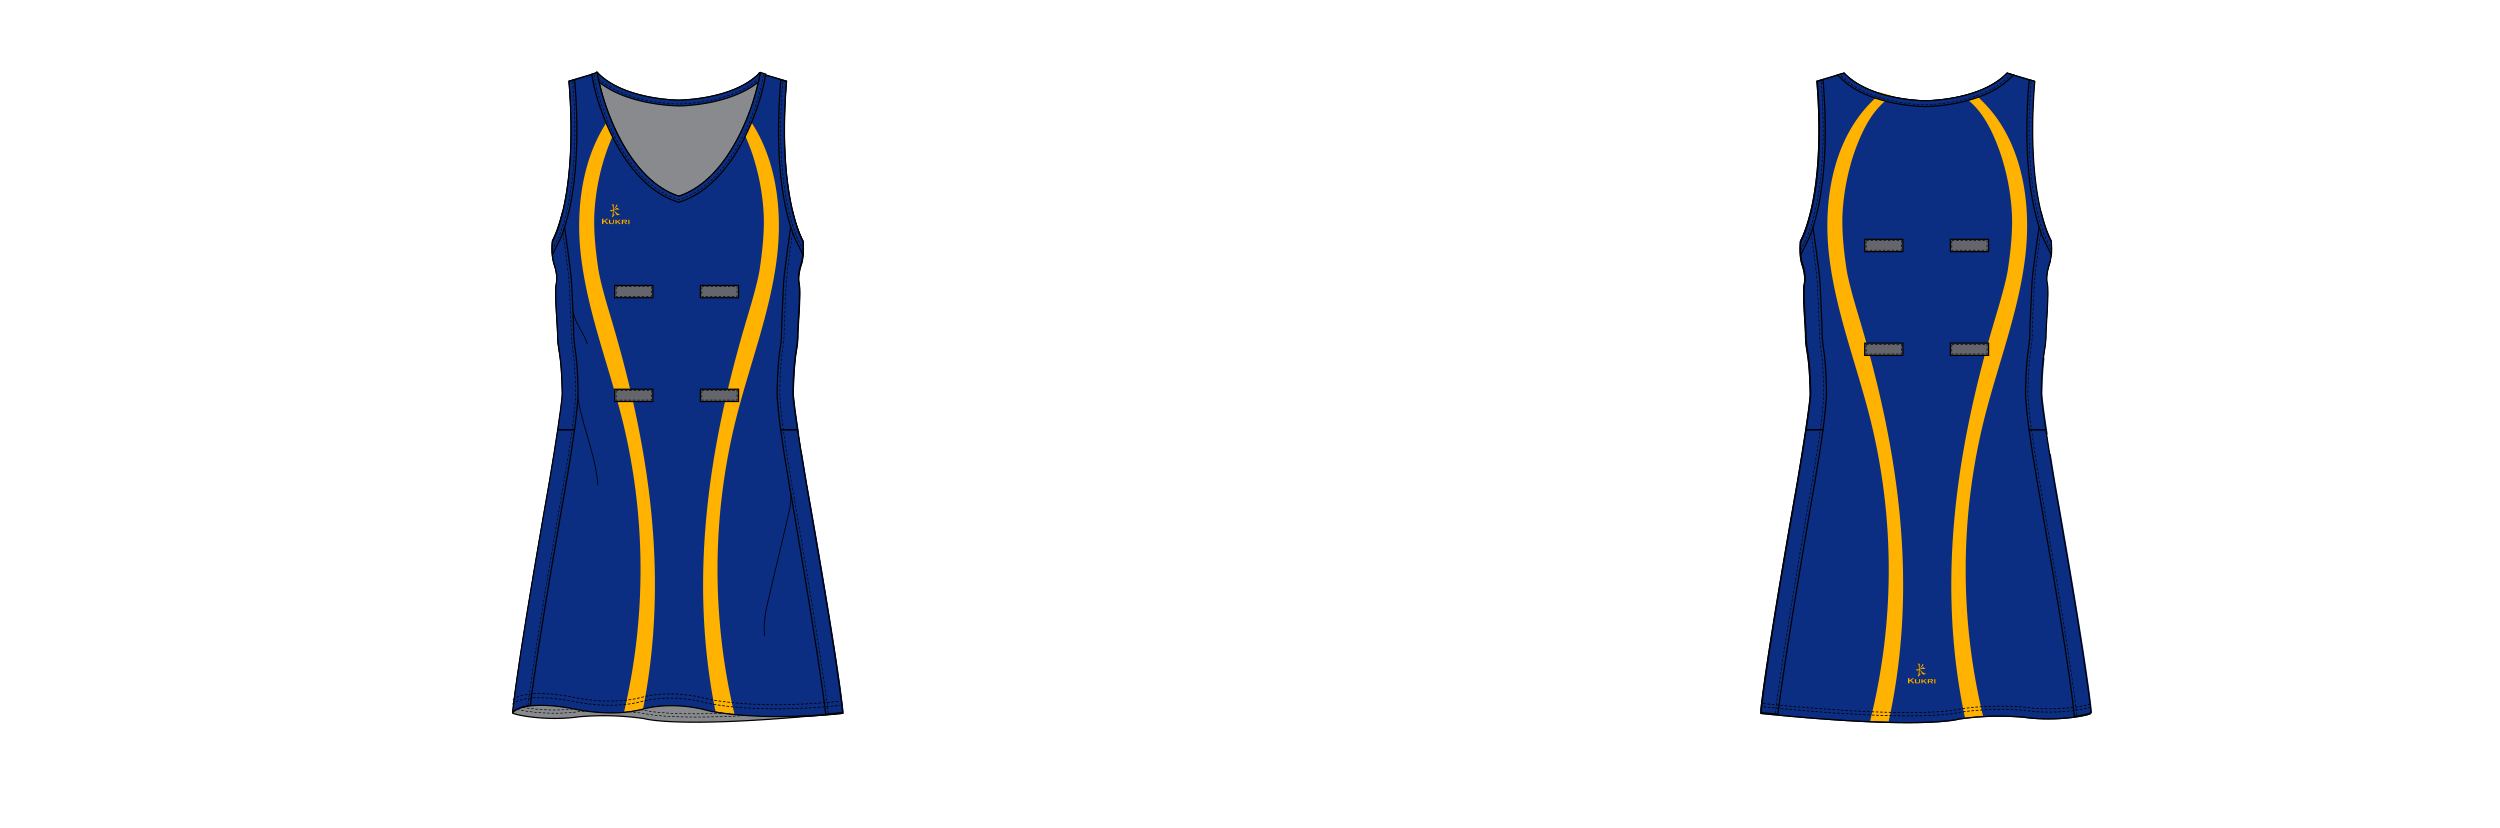 <?xml version="1.0" encoding="UTF-8"?><svg xmlns="http://www.w3.org/2000/svg" xmlns:xlink="http://www.w3.org/1999/xlink" contentScriptType="text/ecmascript" zoomAndPan="magnify" contentStyleType="text/css" style="position: relative; overflow: visible;" version="1.1" width="1600" preserveAspectRatio="xMinYMin meet" viewBox="0 0 1600 530" height="530" x="0" y="0"><svg contentScriptType="text/ecmascript" zoomAndPan="magnify" xmlns:xlink="http://www.w3.org/1999/xlink" contentStyleType="text/css" id="641587_FRONT" style="overflow: visible;" contentstyletype="text/css" version="1.1" width="880" preserveAspectRatio="xMinYMin meet" viewBox="-160 0 660 503" height="530" class="" xmlns="http://www.w3.org/2000/svg" x="0" y="0" contentscripttype="text/ecmascript">
    <svg contentScriptType="text/ecmascript" zoomAndPan="magnify" xmlns:xlink="http://www.w3.org/1999/xlink" contentStyleType="text/css" id="54363_2_BODY_FRONT" contentstyletype="text/css" version="1.1" width="201.37" preserveAspectRatio="xMidYMid meet" viewBox="0 0 201.37 391.86" height="391.86" xmlns="http://www.w3.org/2000/svg" x="151.00" y="44.00" contentscripttype="text/ecmascript">
        <defs/>
        <g id="Layer_1" data-name="Layer 1">
            <path transform="translate(-668.24 -22.89)" fill="#0C2E82" data-p="1" id="54363_2_BODY_FRONT_L0_S1" d="M818.38,23.39l.09-.1h0L835,28.18c-5.75,70.75,10,97.17,10,97.17s1,8.62-1.13,14.73c0,0-2.32,6.41-1.12,11.68,1.06,4.71-.84,26.37-.83,30,0,10.86-2.33,9.9-2.85,35.81,0,0-1,1.83,8.07,55.81,0,0,18.79,105.45,22.12,138.78-52.84,5.57-81.28-1.3-81.28-1.3-23.2-6.33-40-1.06-40-1.06-20.16,5.39-43.57-.47-43.57-.47-30.94-5.38-35.58,2.81-35.58,2.82,3.33-33.33,22.09-138.77,22.09-138.77,9.06-53.92,8.08-55.81,8.08-55.81-.52-25.91-2.9-25-2.86-35.81,0-3.67-1.89-25.33-.82-30,1.19-5.27-1.13-11.68-1.13-11.68C692,134,693,125.35,693,125.35h0s15.72-26.42,10-97.17l16.41-4.87a.6.6,0,0,1,.08.08h.1l.1.09a36.57,36.57,0,0,0,4,3.57c16.05,12.4,42.29,13.12,45.45,13.16h0c3.17,0,29.58-.76,45.61-13.29a34.8,34.8,0,0,0,3.83-3.44Z" stroke="#05173c" stroke-width="0.75" stroke-miterlimit="10"/>
        </g>
    </svg>
    <svg contentScriptType="text/ecmascript" zoomAndPan="magnify" xmlns:xlink="http://www.w3.org/1999/xlink" contentStyleType="text/css" id="55321_1_PANEL_FRONT" contentstyletype="text/css" version="1.1" width="200.41" preserveAspectRatio="xMidYMid meet" viewBox="0 0 200.41 378.88" height="378.88" xmlns="http://www.w3.org/2000/svg" x="152.00" y="56.00" contentscripttype="text/ecmascript">
        <defs/>
        <g id="Layer_1" data-name="Layer 1">
            <path data-p="2" fill="#0C2E82" id="55321_1_PANEL_FRONT_L0_S2" d="M69,244.33l-.2-.17a191.76,191.76,0,0,1,1.34,21.45s.56,1.08-3.08,24.91l.23.15c40.24,35.52,35.38,110.94,35.38,110.94-2.92-61.5-27.33-90.11-37.21-99.25l-.22-.2c-.89,5.54-1.94,11.91-3.17,19.26,0,0-18.77,105.44-22.1,138.77,0,0,4.64-8.2,35.58-2.82,0,0,2.43.61,6.39,1.25,24-73.14-3.89-113.5-3.89-113.5,29.7,39.71,18.46,92.3,11.67,114.5,2.83.27,6,.46,9.24.49C124.53,340.82,91.43,273.93,69,244.33Z" transform="translate(-39.94 -83.49)"/>
            <path data-p="3" fill="#FFB300" id="55321_1_PANEL_FRONT_L1_S3" d="M98.82,219.88c-2.22-7.41-6.29-21.21-7.45-28.87-1.61-10.59-3-23.8-2.38-34.49a138.65,138.65,0,0,1,7.3-36.9c4.49-12.44,10.39-24.94,20.95-32.63l1.66-1.46c-2.36-.55-4.79-1.2-7.22-2l-.2.24-3.38,4.13C83.36,111.11,76.82,149,80.83,183.05S97.68,249.4,106,282.68A378.89,378.89,0,0,1,107,459.84,68.09,68.09,0,0,0,118.54,458C134.33,377.77,122.52,298.9,98.82,219.88Z" transform="translate(-39.94 -83.49)"/>
            <path data-p="2" fill="#0C2E82" id="55321_1_PANEL_FRONT_L2_S2" d="M240.36,460.2c-3.34-33.33-22.13-138.78-22.13-138.78-1.17-7-2.17-13.05-3-18.39-10.28,9.81-33.65,38.5-36.5,98.58,0,0-4.8-74.51,34.66-110.29-3.78-24.64-3.2-25.71-3.2-25.71a197.93,197.93,0,0,1,1.26-20.8c-22.55,30-55.36,97.28-29.23,217,3,.2,6.2.35,9.72.46l-.09-.24c-6.63-20.6-19.9-75.69,10.92-116.89,0,0-28.86,41.73-2.63,117.25A378.17,378.17,0,0,0,240.36,460.2Z" transform="translate(-39.94 -83.49)"/>
            <path data-p="3" fill="#FFB300" id="55321_1_PANEL_FRONT_L3_S3" d="M174.81,282.68c8.27-33.28,21.12-65.54,25.13-99.63s-2.54-71.94-27.28-95.14l-3.4-4.16-.26-.26c-2.35.77-4.69,1.41-7,2l1.5,1.55c10.56,7.69,16.47,20.19,20.95,32.63a138.65,138.65,0,0,1,7.3,36.9c.64,10.69-.77,23.9-2.38,34.49-1.16,7.66-5.23,21.46-7.45,28.87-23.85,79.54-35.66,158.94-19.4,239.7,2.5.44,6.36,1,11.52,1.54A378.66,378.66,0,0,1,174.81,282.68Z" transform="translate(-39.94 -83.49)"/>
        </g>
    </svg>
    <svg contentScriptType="text/ecmascript" zoomAndPan="magnify" xmlns:xlink="http://www.w3.org/1999/xlink" contentStyleType="text/css" id="54365_1_PANEL_FRONT" contentstyletype="text/css" version="1.0" width="201.2" preserveAspectRatio="xMidYMid meet" viewBox="0 0 201.2 391.86" height="391.86" xmlns="http://www.w3.org/2000/svg" x="151.00" y="44.00" contentscripttype="text/ecmascript">
        <defs/>
        <g id="Layer_1" data-name="Layer 1">
            <path fill="none" id="54365_1_PANEL_FRONT_L0" stroke-width="0.75" d="M818.38,463.39l.09-.1h0L835,468.18c-5.75,70.75,10,97.17,10,97.17s1,8.63-1.13,14.73c0,0-2.32,6.41-1.12,11.68,1.06,4.72-.84,26.37-.83,30,0,10.86-2.33,9.9-2.85,35.81,0,0-1,1.83,8.07,55.81,0,0,18.79,105.45,22.12,138.78-52.84,5.57-81.28-1.3-81.28-1.3-23.2-6.33-40-1.06-40-1.06-20.16,5.39-43.57-.46-43.57-.46-30.94-5.39-35.58,2.8-35.58,2.81,3.33-33.33,22.09-138.77,22.09-138.77,9.06-53.92,8.08-55.81,8.08-55.81-.52-25.91-2.9-25-2.86-35.81,0-3.67-1.89-25.32-.82-30,1.19-5.27-1.13-11.68-1.13-11.68C692,574,693,565.35,693,565.35h0s15.72-26.42,10-97.17l16.41-4.87.08.08h.1l.1.09a36.57,36.57,0,0,0,4,3.57c16.05,12.4,42.29,13.12,45.45,13.16h0c3.17,0,29.58-.76,45.61-13.29a34.8,34.8,0,0,0,3.83-3.44Z" transform="translate(-668.42 -462.89)" stroke="#000"/>
        </g>
    </svg>
    <svg contentScriptType="text/ecmascript" zoomAndPan="magnify" xmlns:xlink="http://www.w3.org/1999/xlink" contentStyleType="text/css" id="54369_1_SHAPINGDETAIL_FRONT" contentstyletype="text/css" version="1.0" width="139.05" preserveAspectRatio="xMidYMid meet" viewBox="0 0 139.05 237.28" height="237.28" xmlns="http://www.w3.org/2000/svg" x="188.00" y="149.00" contentscripttype="text/ecmascript">
        <defs/>
        <g id="Layer_1" data-name="Layer 1">
            <path fill="none" id="54369_1_SHAPINGDETAIL_FRONT_L0" stroke-width="0.5" d="M2480.5,178c.77,7.2,6.57,12.87,8.57,19.83" transform="translate(-2480.25 -137.7)" stroke="#000"/>
            <path fill="none" id="54369_1_SHAPINGDETAIL_FRONT_L1" stroke-width="0.5" d="M2619.09,143a11,11,0,0,1-1.55-5.28" transform="translate(-2480.25 -137.7)" stroke="#000"/>
            <path fill="none" id="54369_1_SHAPINGDETAIL_FRONT_L2" stroke-width="0.5" d="M2482.54,223.52c1.35,20.41,11.51,39.46,12.85,59.87" transform="translate(-2480.25 -137.7)" stroke="#000"/>
            <path fill="none" id="54369_1_SHAPINGDETAIL_FRONT_L3" stroke-width="0.5" d="M2616.93,157.71a13.82,13.82,0,0,1,.23,7.31,35.52,35.52,0,0,1-7.59,16.21" transform="translate(-2480.25 -137.7)" stroke="#000"/>
            <path fill="none" id="54369_1_SHAPINGDETAIL_FRONT_L4" stroke-width="0.5" d="M2611.65,284.48c2,6,.52,12.51-.93,18.64q-5.66,23.88-11.3,47.77c-1.87,7.9-3.75,16-2.73,24.07" transform="translate(-2480.25 -137.7)" stroke="#000"/>
        </g>
    </svg>
    <svg contentScriptType="text/ecmascript" zoomAndPan="magnify" xmlns:xlink="http://www.w3.org/1999/xlink" contentStyleType="text/css" id="54389_2_VELCROSTRIP_FRONT" contentstyletype="text/css" version="1.0" width="75.98" preserveAspectRatio="xMidYMid meet" viewBox="0 0 75.98 71.25" height="71.25" xmlns="http://www.w3.org/2000/svg" x="213.00" y="173.00" contentscripttype="text/ecmascript">
        <defs/>
        <g id="Layer_1" data-name="Layer 1">
            <rect x="0.38" y="0.38" fill="#64666b" width="23.18" id="54389_2_VELCROSTRIP_FRONT_L0" height="7.47" stroke="#000" stroke-width="0.75"/>
            <rect x="1.23" y="1.12" fill="none" width="21.42" stroke-dasharray="1.61 1.03" id="54389_2_VELCROSTRIP_FRONT_L1" height="5.87" stroke="#000" stroke-width="0.39"/>
            <rect x="52.42" y="0.38" fill="#64666b" width="23.18" id="54389_2_VELCROSTRIP_FRONT_L2" height="7.47" stroke="#000" stroke-width="0.75"/>
            <rect x="53.28" y="1.12" fill="none" width="21.42" stroke-dasharray="1.61 1.03" id="54389_2_VELCROSTRIP_FRONT_L3" height="5.87" stroke="#000" stroke-width="0.39"/>
            <rect x="0.38" y="63.41" fill="#64666b" width="23.18" id="54389_2_VELCROSTRIP_FRONT_L4" height="7.47" stroke="#000" stroke-width="0.75"/>
            <rect x="1.23" y="64.15" fill="none" width="21.42" stroke-dasharray="1.61 1.03" id="54389_2_VELCROSTRIP_FRONT_L5" height="5.87" stroke="#000" stroke-width="0.39"/>
            <rect x="52.42" y="63.41" fill="#64666b" width="23.18" id="54389_2_VELCROSTRIP_FRONT_L6" height="7.47" stroke="#000" stroke-width="0.75"/>
            <rect x="53.28" y="64.15" fill="none" width="21.42" stroke-dasharray="1.61 1.03" id="54389_2_VELCROSTRIP_FRONT_L7" height="5.87" stroke="#000" stroke-width="0.39"/>
        </g>
    </svg>
    <svg contentScriptType="text/ecmascript" zoomAndPan="magnify" xmlns:xlink="http://www.w3.org/1999/xlink" contentStyleType="text/css" id="54387_1_SIDEPANELS_FRONT" contentstyletype="text/css" version="1.1" width="201.18" preserveAspectRatio="xMidYMid meet" viewBox="0 0 201.18 306.16" height="306.16" xmlns="http://www.w3.org/2000/svg" x="151.00" y="128.00" contentscripttype="text/ecmascript">
        <defs/>
        <g id="Layer_1" data-name="Layer 1">
            <path transform="translate(-1205.65 -112.86)" fill="#0C2E82" data-p="1" id="54387_1_SIDEPANELS_FRONT_L0_S1" d="M1384.34,278.89c-2.42-14.41-4.13-25.1-5.32-33h-10.2c1.09,8.15,2.73,18.9,5.17,33,0,0,17.87,102.5,22.19,139.72,8.18-.69,10.25-.95,10.25-.95C1403.1,384.33,1384.34,278.89,1384.34,278.89Z" stroke="#000" stroke-width="0.75"/>
            <path transform="translate(-1205.65 -112.86)" fill="#0C2E82" data-p="1" id="54387_1_SIDEPANELS_FRONT_L1_S1" d="M1376.26,223.08c.52-25.91,2.9-25,2.86-35.81,0-3.66,1.88-25.32.82-30-1.19-5.27,1.13-11.67,1.13-11.67,2.13-6.11,1.13-14.74,1.13-14.74h0s-3.16-5.32-6.13-17.58c-.09-.41-1.36,10.86-1.36,10.86s-3.86,26.31-4.13,33.13c-.2,4.83-1.25,25.22-1.23,28.89.05,10.86-2.15,10.14-2.67,36,0,0-.4,4.75,2.13,23.69H1379C1375.73,224.1,1376.26,223.08,1376.26,223.08Z" stroke="#000" stroke-width="0.75"/>
            <path transform="translate(-1205.65 -112.86)" fill="none" stroke-dasharray="1.61 1.03" id="54387_1_SIDEPANELS_FRONT_L2" d="M1397.77,418.3c-4.32-37.23-22.19-139.41-22.19-139.41-2.45-14.14-4.08-24.89-5.17-33-2.53-18.94-2.13-23.69-2.13-23.69.52-25.9,2.71-25.18,2.67-36,0-3.67,1-24.06,1.23-28.89.27-6.82,4.13-33.13,4.13-33.13s.57-4.19,1-7.37" stroke="#000" stroke-width="0.39"/>
            <path transform="translate(-1205.65 -112.86)" fill="#0C2E82" data-p="1" id="54387_1_SIDEPANELS_FRONT_L3_S1" d="M1228.12,278.89S1209.36,384.33,1206,417.66c0,0,1.82-3.22,10.81-4.3,4.32-37.23,21.62-134.47,21.62-134.47,2.45-14.14,4.08-24.89,5.17-33h-10.19C1232.24,253.79,1230.54,264.48,1228.12,278.89Z" stroke="#000" stroke-width="0.75"/>
            <path transform="translate(-1205.65 -112.86)" fill="#0C2E82" data-p="1" id="54387_1_SIDEPANELS_FRONT_L4_S1" d="M1245.76,222.16c-.52-25.9-2.71-25.18-2.66-36,0-3.67-1-24.06-1.23-28.89-.28-6.82-4.14-33.13-4.14-33.13s-1.34-10-1.36-10.81c-3,12.22-6.13,17.53-6.13,17.53h0s-1,8.63,1.13,14.74c0,0,2.32,6.4,1.13,11.67-1.07,4.72.83,26.38.82,30,0,10.86,2.33,9.9,2.85,35.81,0,0,.53,1-2.75,22.77h10.19C1246.17,226.91,1245.76,222.16,1245.76,222.16Z" stroke="#000" stroke-width="0.75"/>
            <path transform="translate(-1205.65 -112.86)" fill="none" stroke-dasharray="1.61 1.03" id="54387_1_SIDEPANELS_FRONT_L5" d="M1215.35,413.36c4.32-37.23,21.62-134.47,21.62-134.47,2.45-14.14,4.08-24.89,5.17-33,2.54-18.94,2.14-23.69,2.14-23.69-.53-25.9-2.72-25.18-2.67-36,0-3.67-1-24.06-1.23-28.89-.28-6.82-4.14-33.13-4.14-33.13s-.56-4.19-1-7.37" stroke="#000" stroke-width="0.39"/>
        </g>
    </svg>
    <svg contentScriptType="text/ecmascript" zoomAndPan="magnify" xmlns:xlink="http://www.w3.org/1999/xlink" contentStyleType="text/css" id="54381_1_ARMHOLE_FRONT" contentstyletype="text/css" version="1.1" width="153.3" preserveAspectRatio="xMidYMid meet" viewBox="0 0 153.3 108.19" height="108.19" xmlns="http://www.w3.org/2000/svg" x="175.00" y="48.00" contentscripttype="text/ecmascript">
        <defs/>
        <g id="Layer_1" data-name="Layer 1">
            <path transform="translate(-1379.01 400.38)" fill="#0C2E82" data-p="1" id="54381_1_ARMHOLE_FRONT_L0_S1" d="M1393.13-399.16l-.08-.73-3.41,1c5.75,70.75-10,97.17-10,97.17h0a48.31,48.31,0,0,0-.12,8.13l3.21-6.48C1384.13-302.43,1398.76-329.91,1393.13-399.16Z" stroke="#000" stroke-width="0.75"/>
            <path transform="translate(-1379.01 400.38)" fill="none" stroke-dasharray="1.61 1.03" id="54381_1_ARMHOLE_FRONT_L1" d="M1379.36-296.25l2.17-4.36c1.35-2.36,16-29.67,10.35-98.51l-.08-.73" stroke="#000" stroke-width="0.39"/>
            <path transform="translate(-1379.01 400.38)" fill="#0C2E82" data-p="1" id="54381_1_ARMHOLE_FRONT_L2_S1" d="M1518.19-399.16l.08-.73,3.41,1c-5.75,70.75,10,97.17,10,97.17h0a49,49,0,0,1,.11,8.13l-3.2-6.48C1527.19-302.43,1512.56-329.91,1518.19-399.16Z" stroke="#000" stroke-width="0.75"/>
            <path transform="translate(-1379.01 400.38)" fill="none" stroke-dasharray="1.61 1.03" id="54381_1_ARMHOLE_FRONT_L3" d="M1532-296.25l-2.17-4.36c-1.36-2.36-16-29.67-10.36-98.51l.08-.73" stroke="#000" stroke-width="0.39"/>
        </g>
    </svg>
    <svg contentScriptType="text/ecmascript" zoomAndPan="magnify" xmlns:xlink="http://www.w3.org/1999/xlink" contentStyleType="text/css" id="54378_1_NECKLINE_FRONT" contentstyletype="text/css" version="1.1" width="106.56" preserveAspectRatio="xMidYMid meet" viewBox="0 0 106.56 80.27" height="80.27" xmlns="http://www.w3.org/2000/svg" x="199.00" y="43.00" contentscripttype="text/ecmascript">
        <defs/>
        <g id="Layer_1" data-name="Layer 1">
            <path fill="#898a8d" id="54378_1_NECKLINE_FRONT_L0" stroke-width="0.75" d="M1282.78-395.33c-16,12.41-42.29,13.12-45.44,13.16h0c-3.16,0-29.58-.76-45.61-13.29a37.8,37.8,0,0,1-3.83-3.43c2.63,18.42,18,64.84,49.44,75.08h0c31.46-10.24,46.81-56.66,49.44-75.08A36.59,36.59,0,0,1,1282.78-395.33Z" transform="translate(-1184.05 399.99)" stroke="#000"/>
            <path transform="translate(-1184.05 399.99)" fill="#0C2E82" data-p="1" id="54378_1_NECKLINE_FRONT_L1_S1" d="M1236.23-320.48l1,.36h0l1.15-.36c32.07-10.44,48.65-56.47,51.77-77.53l-3.3-1h0l-.09.1c-2.63,18.42-18,64.84-49.44,75.08h0c-31.46-10.24-46.81-56.66-49.44-75.08a.6.6,0,0,0-.08-.08l-3.32,1C1187.6-376.91,1204.17-330.92,1236.23-320.48Z" stroke="#000" stroke-width="0.75"/>
            <path transform="translate(-1184.05 399.99)" fill="none" stroke-dasharray="1.61 1.03" id="54378_1_NECKLINE_FRONT_L2" d="M1185.86-397.72c3,20.44,19.31,65.54,50.4,75.67l1,.35h0l1.12-.35c31.1-10.13,47.38-55.27,50.4-75.7" stroke="#000" stroke-width="0.39"/>
            <path transform="translate(-1184.05 399.99)" fill="#0C2E82" data-p="1" id="54378_1_NECKLINE_FRONT_L3_S1" d="M1237.22-378.66h.19c3.24,0,30.59-.81,47.52-13.9l.81-.65c.45-2.09.8-4,1-5.68a36.59,36.59,0,0,1-4,3.56c-16,12.41-42.29,13.12-45.44,13.16h0c-3.16,0-29.58-.76-45.61-13.29a37.8,37.8,0,0,1-3.83-3.43c.24,1.67.59,3.59,1,5.68l.63.51C1206.36-379.55,1233.68-378.72,1237.22-378.66Z" stroke="#000" stroke-width="0.75"/>
            <path transform="translate(-1184.05 399.99)" fill="none" stroke-dasharray="1.61 1.03" id="54378_1_NECKLINE_FRONT_L4" d="M1188.54-395.08c.5.43,1,.86,1.55,1.28,16.61,13.15,43.6,14,47.1,14h.19c3.19-.05,30.21-.81,46.93-13.9.38-.29.79-.64,1.22-1" stroke="#000" stroke-width="0.39"/>
        </g>
    </svg>
    <svg contentScriptType="text/ecmascript" zoomAndPan="magnify" xmlns:xlink="http://www.w3.org/1999/xlink" contentStyleType="text/css" id="54371_1_PANEL_FRONT" contentstyletype="text/css" version="1.0" width="200.92" preserveAspectRatio="xMidYMid meet" viewBox="0 0 200.92 11.04" height="11.04" xmlns="http://www.w3.org/2000/svg" x="151.00" y="428.00" contentscripttype="text/ecmascript">
        <defs/>
        <g id="Layer_1" data-name="Layer 1">
            <path fill="#898a8d" id="54371_1_PANEL_FRONT_L0" stroke-width="0.75" d="M932-72.85c-52.9,5.59-81.38-1.29-81.38-1.29-23.19-6.32-40-1-40-1-20.16,5.39-43.57-.47-43.57-.47C736.13-81,731.5-72.85,731.5-72.85c-.4.8,19.33,5.34,40.49,2.34a172,172,0,0,1,39.36,1.12S832.78-62.66,932-72.85Z" transform="translate(-731.12 77.87)" stroke="#000"/>
            <path transform="translate(-731.12 77.87)" fill="none" stroke-dasharray="1.61 1.03" id="54371_1_PANEL_FRONT_L1" d="M802.12-73.55c3,.26,6,.59,9.26,1,0,0,12.38,4,62.65,1.28" stroke="#000" stroke-width="0.39"/>
            <path transform="translate(-731.12 77.87)" fill="none" stroke-dasharray="1.61 1.03" id="54371_1_PANEL_FRONT_L2" d="M734.13-75c6,1.48,21.52,3.67,37.88,1.35,0,0,1.52-.17,4.45-.34" stroke="#000" stroke-width="0.39"/>
            <path transform="translate(-731.12 77.87)" fill="none" stroke-dasharray="1.61 1.03" id="54371_1_PANEL_FRONT_L3" d="M809.11-74.82l2.27.31s9.81,3.23,48.32,1.91" stroke="#000" stroke-width="0.39"/>
            <path transform="translate(-731.12 77.87)" fill="none" stroke-dasharray="1.61 1.03" id="54371_1_PANEL_FRONT_L4" d="M737.53-76.26a114.57,114.57,0,0,0,31.46,1" stroke="#000" stroke-width="0.39"/>
        </g>
    </svg>
    <svg contentScriptType="text/ecmascript" zoomAndPan="magnify" xmlns:xlink="http://www.w3.org/1999/xlink" contentStyleType="text/css" id="54367_1_STITCHING_FRONT" contentstyletype="text/css" version="1.0" width="199.48" preserveAspectRatio="xMidYMid meet" viewBox="0 0 199.48 9.84" height="9.84" xmlns="http://www.w3.org/2000/svg" x="151.00" y="421.00" contentscripttype="text/ecmascript">
        <defs/>
        <g id="Layer_1" data-name="Layer 1">
            <path transform="translate(-1710.2 -389.23)" fill="none" stroke-dasharray="1.61 1.03" id="54367_1_STITCHING_FRONT_L0" d="M1710.37,396c1.94-1.83,9.56-6.58,35-2.15,0,0,23.41,5.86,43.59.47,0,0,16.79-5.27,40,1,0,0,27.24,6.6,78.15,1.62l2.55-.25" stroke="#000" stroke-width="0.5"/>
            <path transform="translate(-1710.2 -389.23)" fill="none" stroke-dasharray="1.61 1.03" id="54367_1_STITCHING_FRONT_L1" d="M1710.71,393.17c2.43-2,10.52-6.06,34.67-1.85,0,0,23.41,5.86,43.59.47,0,0,16.79-5.28,40,1,0,0,27.24,6.6,78.15,1.62l2.22-.22" stroke="#000" stroke-width="0.5"/>
        </g>
    </svg>
    <svg contentScriptType="text/ecmascript" zoomAndPan="magnify" xmlns:xlink="http://www.w3.org/1999/xlink" contentStyleType="text/css" id="52022_4_BRANDING_FRONT" contentstyletype="text/css" version="1.0" width="17.08" preserveAspectRatio="xMidYMid meet" viewBox="0 0 17.08 12.18" height="12.18" xmlns="http://www.w3.org/2000/svg" x="205.46" y="124" contentscripttype="text/ecmascript">
        <defs/>
        <g id="Layer_1" data-name="Layer 1">
            <path transform="translate(-61.03 -89.61)" fill="#FFB300" id="52022_4_BRANDING_FRONT_L0_S1" d="M62.69,100.23l-.57.4v.87a.24.24,0,0,0,0,.12.3.3,0,0,0,.15,0v.08h-1.2v-.08a.35.35,0,0,0,.14-.06.21.21,0,0,0,0-.11V98.74a.24.24,0,0,0,0-.12.42.42,0,0,0-.14-.06v-.07h1.2v.07a.47.47,0,0,0-.15.06.24.24,0,0,0,0,.12v1.13l1.56-1.1c.07,0,.11-.08.11-.11s-.06-.08-.17-.1v-.07h1.56v.07l-.14,0a.78.78,0,0,0-.24.16l-.22.15-1.28.88,1.46,1.5a1.92,1.92,0,0,0,.29.28.57.57,0,0,0,.22.07v.08H63.79v-.08c.1,0,.15-.05.15-.09s0-.08-.13-.18Z" stroke="#000" stroke-width="0.07" stroke-miterlimit="10"/>
            <path transform="translate(-61.03 -89.61)" fill="#FFB300" id="52022_4_BRANDING_FRONT_L1_S1" d="M68.57,99.32v1.38a1.07,1.07,0,0,1-.22.69,1.9,1.9,0,0,1-1.38.35,2.66,2.66,0,0,1-1.08-.17.71.71,0,0,1-.4-.36,1.22,1.22,0,0,1-.1-.53V99.3a.15.15,0,0,0,0-.11.24.24,0,0,0-.13-.07v-.06h1.09v.06a.27.27,0,0,0-.14.07.15.15,0,0,0,0,.11v1.28a1,1,0,0,0,.05.34.33.33,0,0,0,.16.19,1.48,1.48,0,0,0,1.34,0,.33.33,0,0,0,.16-.19,1,1,0,0,0,0-.34V99.32a.14.14,0,0,0,0-.11.26.26,0,0,0-.15-.07v-.06h1v.06a.27.27,0,0,0-.14.07A.14.14,0,0,0,68.57,99.32Z" stroke="#000" stroke-width="0.07" stroke-miterlimit="10"/>
            <path transform="translate(-61.03 -89.61)" fill="#FFB300" id="52022_4_BRANDING_FRONT_L2_S1" d="M70.59,100.53l-.45.31v.66a.19.19,0,0,0,0,.12.24.24,0,0,0,.14,0v.07h-1.1v-.07a.34.34,0,0,0,.14,0,.15.15,0,0,0,0-.11V99.32a.15.15,0,0,0,0-.11.27.27,0,0,0-.14-.07v-.06h1.11v.06a.27.27,0,0,0-.14.07.12.12,0,0,0,0,.1v.87l1.19-.8c.09-.06.13-.1.13-.15s0-.08-.16-.1v-.06H72.7v.06a.49.49,0,0,0-.17.06l-.35.24-1,.73,1.14,1.12a2.22,2.22,0,0,0,.33.28.43.43,0,0,0,.22.09v.07H71.45v-.07c.09,0,.15-.05.15-.09v0l-.13-.12Z" stroke="#000" stroke-width="0.07" stroke-miterlimit="10"/>
            <path transform="translate(-61.03 -89.61)" fill="#FFB300" id="52022_4_BRANDING_FRONT_L3_S1" d="M74,100.66v.84a.19.19,0,0,0,0,.12.34.34,0,0,0,.14,0v.07H73.1v-.07a.21.21,0,0,0,.13,0,.15.15,0,0,0,0-.11V99.32a.15.15,0,0,0,0-.11.24.24,0,0,0-.13-.07v-.06h2.07a3.16,3.16,0,0,1,.61,0,1.18,1.18,0,0,1,.36.12.72.72,0,0,1,.13,1.12,1.33,1.33,0,0,1-.69.26l.6.69a1.54,1.54,0,0,0,.25.26.37.37,0,0,0,.22.08v.07H75.34v-.07c.1,0,.15,0,.15-.1a.4.4,0,0,0-.1-.15l-.62-.76Zm0-.49h1.14a1.23,1.23,0,0,0,.38,0,.27.27,0,0,0,.18-.26.24.24,0,0,0-.13-.23,1,1,0,0,0-.43-.07H74Z" stroke="#000" stroke-width="0.07" stroke-miterlimit="10"/>
            <path transform="translate(-61.03 -89.61)" fill="#FFB300" id="52022_4_BRANDING_FRONT_L4_S1" d="M77.93,99.32v2.17a.2.2,0,0,0,0,.11.34.34,0,0,0,.15.06v.07H77v-.07a.42.42,0,0,0,.14-.06.21.21,0,0,0,0-.11V99.32a.21.21,0,0,0,0-.11.31.31,0,0,0-.14-.07v-.06h1.1v.06a.26.26,0,0,0-.15.07A.2.2,0,0,0,77.93,99.32Z" stroke="#000" stroke-width="0.07" stroke-miterlimit="10"/>
            <path transform="translate(-61.03 -89.61)" fill="#FFB300" id="52022_4_BRANDING_FRONT_L5_S1" d="M71.49,95.66a6.6,6.6,0,0,1-1.92-1.33c-.53-.44-.91-.7-1.2-.94v0a5.22,5.22,0,0,1,.56-.24,3.76,3.76,0,0,1,1.91-.16,1.59,1.59,0,0,0,1-.15,2.21,2.21,0,0,1-.79-.7c-.38-.43-.73-.32-1.55.21a4.35,4.35,0,0,1-1.15.55v-.18a12,12,0,0,0,1.38-1.09,2.1,2.1,0,0,0,.85-1.28c0-.11,0-.15-.22-.29s-.31-.32-.46-.22,0,.18-.1.48A4.92,4.92,0,0,1,69,91.71a5.78,5.78,0,0,1-.63.76V90.62c0-.19.09-.22.15-.46s-.18-.34-.6-.45-1-.07-.75.11a1.38,1.38,0,0,1,.39.56,8.25,8.25,0,0,1,.3,2.62l-.56.12A2.5,2.5,0,0,1,65.92,93s.4,1.1,1.08,1a2.26,2.26,0,0,0,.86-.4,14.05,14.05,0,0,1-.35,2.66l.21.12a1.35,1.35,0,0,0-.57.4,1.65,1.65,0,0,0,.22.44c.17.25.4.53.47.48a3,3,0,0,1,.58-1.09c.45-.46.93-1,.93-1v-.16a7.8,7.8,0,0,1-.77.5l-.23.12c0-.44,0-1.73,0-2.4.18.24.4.51.65.8a14.27,14.27,0,0,1,.89,1.39,2,2,0,0,0,.69.58c.14,0,2.07-.63,2.23-.62C72.75,95.53,72.25,96,71.49,95.66Z" stroke="#000" stroke-width="0.07" stroke-miterlimit="10"/>
        </g>
    </svg>
</svg><svg contentScriptType="text/ecmascript" zoomAndPan="magnify" xmlns:xlink="http://www.w3.org/1999/xlink" contentStyleType="text/css" id="641587_BACK" style="overflow: visible;" contentstyletype="text/css" version="1.1" width="880" preserveAspectRatio="xMinYMin meet" viewBox="-160 0 660 503" height="530" class="" xmlns="http://www.w3.org/2000/svg" x="800" y="0" contentscripttype="text/ecmascript">
    <svg contentScriptType="text/ecmascript" zoomAndPan="magnify" xmlns:xlink="http://www.w3.org/1999/xlink" contentStyleType="text/css" id="54364_2_BODY_BACK" contentstyletype="text/css" version="1.1" width="200.92" preserveAspectRatio="xMidYMid meet" viewBox="0 0 200.92 395.31" height="395.31" xmlns="http://www.w3.org/2000/svg" x="150.00" y="44.00" contentscripttype="text/ecmascript">
        <defs/>
        <g id="Layer_1" data-name="Layer 1">
            <path transform="translate(-926.99 -22.89)" fill="#0C2E82" data-p="1" id="54364_2_BODY_BACK_L0_S1" d="M1127.53,412.19c-3.33-33.33-22.09-138.77-22.09-138.77-9.06-53.92-8.07-55.81-8.07-55.81.52-25.91,2.9-25,2.85-35.81,0-3.67,1.89-25.33.82-30-1.19-5.27,1.13-11.68,1.13-11.68,2.14-6.11,1.13-14.73,1.13-14.73h0s-15.73-26.42-10-97.17l-16.42-4.87-.08.08a36.75,36.75,0,0,1-3.83,3.43c-16,12.53-42.44,13.25-45.61,13.29h0c-3.16,0-29.4-.75-45.45-13.16a35.58,35.58,0,0,1-4-3.56.47.47,0,0,1-.1-.1h0l-16.48,4.89c5.75,70.75-10,97.17-10,97.17s-1,8.62,1.13,14.73c0,0,2.32,6.41,1.13,11.68-1.07,4.71.83,26.37.82,30-.05,10.86,2.33,9.9,2.85,35.81,0,0,1,1.83-8.07,55.81,0,0-18.79,105.45-22.12,138.78h0c99.14,10.17,120.56,3.44,120.56,3.44a172.34,172.34,0,0,1,39.36-1.11c21.16,3,40.89-1.54,40.49-2.34Z" stroke="#05173c" stroke-width="0.75" stroke-miterlimit="10"/>
        </g>
    </svg>
    <svg contentScriptType="text/ecmascript" zoomAndPan="magnify" xmlns:xlink="http://www.w3.org/1999/xlink" contentStyleType="text/css" id="55407_1_PANEL_BACK" contentstyletype="text/css" version="1.1" width="200.47" preserveAspectRatio="xMidYMid meet" viewBox="0 0 200.47 382.26" height="382.26" xmlns="http://www.w3.org/2000/svg" x="151.00" y="56.00" contentscripttype="text/ecmascript">
        <defs/>
        <g id="Layer_1" data-name="Layer 1">
            <path data-p="2" fill="#0C2E82" id="55407_1_PANEL_BACK_L0_S2" d="M327.15,244.23l0,0a193.69,193.69,0,0,1,1.34,21.4s.57,1.05-3.09,25h.05c40.26,35.54,35.4,111,35.4,111-2.92-61.53-27.35-90.16-37.23-99.3,0,.1-.07.19-.1.29-.88,5.44-1.9,11.68-3.11,18.84,0,0-18.79,105.45-22.12,138.78h0c15.1,1.55,28.38,2.7,40.08,3.55,27.07-76.42-2.16-118.68-2.16-118.68,32.07,42.86,16.43,100.74,10.17,119.23,3.39.22,6.62.41,9.71.58C383.61,342.53,349.91,274.23,327.15,244.23Z" transform="translate(-298.22 -83.39)"/>
            <path data-p="3" fill="#FFB300" id="55407_1_PANEL_BACK_L1_S3" d="M357,219.77c-2.23-7.42-6.29-21.22-7.46-28.89-1.61-10.58-3-23.8-2.38-34.5a138.81,138.81,0,0,1,7.3-36.92c4.49-12.44,10.4-24.94,21-32.64l1.27-1.24.21-.21c-2.32-.54-4.7-1.19-7.08-2l-.16.21-3.38,4.13C341.54,111,335,148.82,339,182.92s16.86,66.38,25.14,99.68a378.79,378.79,0,0,1-.25,182.66q6,.25,11.25.39C393.27,382.76,381.47,301.34,357,219.77Z" transform="translate(-298.22 -83.39)"/>
            <path data-p="2" fill="#0C2E82" id="55407_1_PANEL_BACK_L2_S2" d="M498.68,460.19h0c-3.33-33.33-22.09-138.77-22.09-138.77-1.18-7-2.19-13.16-3-18.53l-.08,0c-10.27,9.8-33.69,38.5-36.54,98.66,0,0-4.81-74.59,34.7-110.38l.08,0c-3.75-24.47-3.18-25.57-3.18-25.57a191.92,191.92,0,0,1,1.3-21.11l-.05.06c-22.57,29.93-55.57,97.33-29.32,217.38,3.68-.07,6.92,0,9.6.07-6.64-20.62-19.91-75.73,10.92-116.94,0,0-28.92,41.82-2.57,117.49C479.48,465.49,499.08,461,498.68,460.19Z" transform="translate(-298.22 -83.39)"/>
            <path data-p="3" fill="#FFB300" id="55407_1_PANEL_BACK_L3_S3" d="M433,282.6c8.27-33.3,21.13-65.57,25.14-99.68s-2.55-72-27.29-95.18l-3.4-4.16-.19-.19c-2.37.78-4.74,1.43-7.06,2l.22.2,1.29,1.26c10.56,7.7,16.47,20.2,20.95,32.64a138.41,138.41,0,0,1,7.3,36.92c.64,10.7-.76,23.92-2.37,34.5-1.17,7.67-5.24,21.47-7.46,28.89-24.23,80.8-36.05,161.44-18.66,243.52h0c3.87-.48,7.57-.82,11-1A378.86,378.86,0,0,1,433,282.6Z" transform="translate(-298.22 -83.39)"/>
        </g>
    </svg>
    <svg contentScriptType="text/ecmascript" zoomAndPan="magnify" xmlns:xlink="http://www.w3.org/1999/xlink" contentStyleType="text/css" id="54366_1_PANEL_BACK" contentstyletype="text/css" version="1.0" width="200.92" preserveAspectRatio="xMidYMid meet" viewBox="0 0 200.92 395.31" height="395.31" xmlns="http://www.w3.org/2000/svg" x="150.00" y="44.00" contentscripttype="text/ecmascript">
        <defs/>
        <g id="Layer_1" data-name="Layer 1">
            <path fill="none" stroke-width="0.75" d="M1127.53,852.19c-3.33-33.33-22.09-138.77-22.09-138.77-9.06-53.92-8.07-55.81-8.07-55.81.52-25.91,2.9-25,2.85-35.81,0-3.67,1.89-25.32.82-30-1.19-5.27,1.13-11.68,1.13-11.68,2.14-6.1,1.13-14.73,1.13-14.73h0s-15.73-26.42-10-97.17l-16.42-4.87-.08.08a36.75,36.75,0,0,1-3.83,3.43c-16,12.53-42.44,13.25-45.61,13.29h0c-3.16,0-29.4-.75-45.45-13.16a34.62,34.62,0,0,1-4-3.56.47.47,0,0,1-.1-.1h0l-16.48,4.89c5.75,70.75-10,97.17-10,97.17s-1,8.63,1.13,14.73c0,0,2.32,6.41,1.13,11.68-1.07,4.72.83,26.37.82,30-.05,10.86,2.33,9.9,2.85,35.81,0,0,1,1.83-8.07,55.81,0,0-18.79,105.45-22.12,138.78h0c99.14,10.17,120.56,3.44,120.56,3.44a172.34,172.34,0,0,1,39.36-1.11c21.16,3,40.89-1.54,40.49-2.34Z" id="54366_1_PANEL_BACK_L0" transform="translate(-926.99 -462.89)" stroke="#000"/>
        </g>
    </svg>
    <svg contentScriptType="text/ecmascript" zoomAndPan="magnify" xmlns:xlink="http://www.w3.org/1999/xlink" contentStyleType="text/css" id="54388_1_SIDEPANELS_BACK" contentstyletype="text/css" version="1.1" width="201.19" preserveAspectRatio="xMidYMid meet" viewBox="0 0 201.19 307.52" height="307.52" xmlns="http://www.w3.org/2000/svg" x="150.00" y="128.00" contentscripttype="text/ecmascript">
        <defs/>
        <g id="Layer_1" data-name="Layer 1">
            <path transform="translate(-1463.96 -112.86)" fill="#0C2E82" data-p="1" id="54388_1_SIDEPANELS_BACK_L0_S1" d="M1664.77,417.66h0c-3.33-33.33-22.1-138.77-22.1-138.77-2.42-14.41-4.12-25.1-5.32-33h-10.19c1.09,8.15,2.72,18.9,5.17,33,0,0,17.3,97.24,21.62,134.47l.69,6.63h0C1661,419.15,1665,418,1664.77,417.66Z" stroke="#000" stroke-width="0.75"/>
            <path transform="translate(-1463.96 -112.86)" fill="#0C2E82" data-p="1" id="54388_1_SIDEPANELS_BACK_L1_S1" d="M1634.6,223.08c.52-25.91,2.9-25,2.86-35.81,0-3.66,1.88-25.32.82-30-1.2-5.27,1.13-11.67,1.13-11.67,2.13-6.11,1.12-14.74,1.12-14.74h0s-3.16-5.31-6.12-17.53c0,.83-1.37,10.81-1.37,10.81s-3.86,26.31-4.13,33.13c-.2,4.83-1.25,25.22-1.23,28.89,0,10.86-2.15,10.14-2.67,36,0,0-.4,4.75,2.13,23.69h10.19C1634.07,224.1,1634.6,223.08,1634.6,223.08Z" stroke="#000" stroke-width="0.75"/>
            <path transform="translate(-1463.96 -112.86)" fill="none" stroke-dasharray="1.61 1.03" id="54388_1_SIDEPANELS_BACK_L2" d="M1635.52,116.73c-.4,3.18-1,7.37-1,7.37s-3.86,26.31-4.13,33.13c-.2,4.83-1.25,25.22-1.23,28.89,0,10.86-2.15,10.14-2.67,36,0,0-.41,4.75,2.13,23.69,1.09,8.15,2.72,18.9,5.17,33,0,0,17.3,97.24,21.62,134.47l.65,6.29" stroke="#000" stroke-width="0.39"/>
            <path transform="translate(-1463.96 -112.86)" fill="#0C2E82" data-p="1" id="54388_1_SIDEPANELS_BACK_L3_S1" d="M1486.46,278.89c2.42-14.41,4.12-25.1,5.32-33H1502c-1.09,8.15-2.72,18.9-5.17,33,0,0-17.87,102.5-22.19,139.72-8.18-.69-10.24-.95-10.25-.95C1467.7,384.33,1486.46,278.89,1486.46,278.89Z" stroke="#000" stroke-width="0.75"/>
            <path transform="translate(-1463.96 -112.86)" fill="#0C2E82" data-p="1" id="54388_1_SIDEPANELS_BACK_L4_S1" d="M1494.53,223.08c-.52-25.91-2.9-25-2.85-35.81,0-3.66-1.89-25.32-.83-30,1.2-5.27-1.12-11.67-1.12-11.67-2.14-6.11-1.13-14.74-1.13-14.74h0s3.17-5.32,6.14-17.58c.08-.41,1.35,10.86,1.35,10.86s3.86,26.31,4.14,33.13c.19,4.83,1.24,25.22,1.22,28.89,0,10.86,2.15,10.14,2.67,36,0,0,.41,4.75-2.13,23.69h-10.19C1495.06,224.1,1494.53,223.08,1494.53,223.08Z" stroke="#000" stroke-width="0.75"/>
            <path transform="translate(-1463.96 -112.86)" fill="none" stroke-dasharray="1.61 1.03" id="54388_1_SIDEPANELS_BACK_L5" d="M1473,418.3c4.32-37.23,22.18-139.41,22.18-139.41,2.45-14.14,4.08-24.89,5.17-33,2.54-18.94,2.13-23.69,2.13-23.69-.52-25.9-2.71-25.18-2.67-36,0-3.67-1-24.06-1.22-28.89-.28-6.82-4.14-33.13-4.14-33.13s-.56-4.19-1-7.37" stroke="#000" stroke-width="0.39"/>
        </g>
    </svg>
    <svg contentScriptType="text/ecmascript" zoomAndPan="magnify" xmlns:xlink="http://www.w3.org/1999/xlink" contentStyleType="text/css" id="54382_1_ARMHOLE_BACK" contentstyletype="text/css" version="1.1" width="153.3" preserveAspectRatio="xMidYMid meet" viewBox="0 0 153.3 108.19" height="108.19" xmlns="http://www.w3.org/2000/svg" x="174.00" y="48.00" contentscripttype="text/ecmascript">
        <defs/>
        <g id="Layer_1" data-name="Layer 1">
            <path transform="translate(-1379.01 269.6)" fill="#0C2E82" data-p="1" id="54382_1_ARMHOLE_BACK_L0_S1" d="M1393.13-268.38l-.08-.73-3.41,1c5.75,70.75-10,97.17-10,97.17h0a48.37,48.37,0,0,0-.12,8.13l3.21-6.47C1384.13-171.65,1398.76-199.12,1393.13-268.38Z" stroke="#000" stroke-width="0.75"/>
            <path transform="translate(-1379.01 269.6)" fill="none" stroke-dasharray="1.61 1.03" id="54382_1_ARMHOLE_BACK_L1" d="M1379.36-165.47l2.17-4.36c1.35-2.36,16-29.67,10.35-98.51l-.08-.72" stroke="#000" stroke-width="0.39"/>
            <path transform="translate(-1379.01 269.6)" fill="#0C2E82" data-p="1" id="54382_1_ARMHOLE_BACK_L2_S1" d="M1518.19-268.38l.08-.73,3.41,1c-5.75,70.75,10,97.17,10,97.17h0a49,49,0,0,1,.11,8.13l-3.2-6.47C1527.19-171.65,1512.56-199.12,1518.19-268.38Z" stroke="#000" stroke-width="0.75"/>
            <path transform="translate(-1379.01 269.6)" fill="none" stroke-dasharray="1.61 1.03" id="54382_1_ARMHOLE_BACK_L3" d="M1532-165.47l-2.17-4.36c-1.36-2.36-16-29.67-10.36-98.51l.08-.72" stroke="#000" stroke-width="0.39"/>
        </g>
    </svg>
    <svg contentScriptType="text/ecmascript" zoomAndPan="magnify" xmlns:xlink="http://www.w3.org/1999/xlink" contentStyleType="text/css" id="54390_2_VELCROSTRIP_BACK" contentstyletype="text/css" version="1.0" width="75.98" preserveAspectRatio="xMidYMid meet" viewBox="0 0 75.98 71.25" height="71.25" xmlns="http://www.w3.org/2000/svg" x="213.00" y="145.00" contentscripttype="text/ecmascript">
        <defs/>
        <g id="Layer_1" data-name="Layer 1">
            <rect x="0.38" y="0.38" fill="#64666b" width="23.18" id="54390_2_VELCROSTRIP_BACK_L0" height="7.47" stroke="#000" stroke-width="0.75"/>
            <rect x="1.23" y="1.12" fill="none" width="21.42" stroke-dasharray="1.61 1.03" height="5.87" id="54390_2_VELCROSTRIP_BACK_L1" stroke="#000" stroke-width="0.39"/>
            <rect x="52.42" y="0.38" fill="#64666b" width="23.18" id="54390_2_VELCROSTRIP_BACK_L2" height="7.47" stroke="#000" stroke-width="0.75"/>
            <rect x="53.28" y="1.12" fill="none" width="21.42" stroke-dasharray="1.61 1.03" height="5.87" id="54390_2_VELCROSTRIP_BACK_L3" stroke="#000" stroke-width="0.39"/>
            <rect x="0.38" y="63.41" fill="#64666b" width="23.18" id="54390_2_VELCROSTRIP_BACK_L4" height="7.47" stroke="#000" stroke-width="0.75"/>
            <rect x="1.23" y="64.15" fill="none" width="21.42" stroke-dasharray="1.61 1.03" height="5.87" id="54390_2_VELCROSTRIP_BACK_L5" stroke="#000" stroke-width="0.39"/>
            <rect x="52.42" y="63.41" fill="#64666b" width="23.18" id="54390_2_VELCROSTRIP_BACK_L6" height="7.47" stroke="#000" stroke-width="0.75"/>
            <rect x="53.28" y="64.15" fill="none" width="21.42" stroke-dasharray="1.61 1.03" height="5.87" id="54390_2_VELCROSTRIP_BACK_L7" stroke="#000" stroke-width="0.39"/>
        </g>
    </svg>
    <svg contentScriptType="text/ecmascript" zoomAndPan="magnify" xmlns:xlink="http://www.w3.org/1999/xlink" contentStyleType="text/css" id="54379_1_NECKLINE_BACK" contentstyletype="text/css" version="1.1" width="108.61" preserveAspectRatio="xMidYMid meet" viewBox="0 0 108.61 21.11" height="21.11" xmlns="http://www.w3.org/2000/svg" x="196.00" y="44.00" contentscripttype="text/ecmascript">
        <defs/>
        <g id="Layer_1" data-name="Layer 1">
            <path transform="translate(-1182.73 265.37)" fill="#0C2E82" data-p="1" id="54379_1_NECKLINE_BACK_L0_S1" d="M1189.27-258.67c16.82,13.15,44.14,14,47.68,14h.19c3.24,0,30.59-.8,47.51-13.89a39.82,39.82,0,0,0,4.27-3.79l1.66-1.44-4-1.18-.08.07a36.73,36.73,0,0,1-3.83,3.44c-16,12.53-42.45,13.25-45.61,13.29h0c-3.15,0-29.4-.75-45.44-13.16a36.67,36.67,0,0,1-4-3.57l-.09-.09h0l-4,1.18,1.7,1.46A40.71,40.71,0,0,0,1189.27-258.67Z" stroke="#000" stroke-width="0.75"/>
            <path transform="translate(-1182.73 265.37)" fill="none" stroke-dasharray="1.61 1.03" id="54379_1_NECKLINE_BACK_L1" d="M1185.78-263.42a40.14,40.14,0,0,0,4,3.65c16.61,13.15,43.59,14,47.09,14h.2c3.19,0,30.21-.8,46.93-13.89a54.46,54.46,0,0,0,4.93-4.57" stroke="#000" stroke-width="0.39"/>
        </g>
    </svg>
    <svg contentScriptType="text/ecmascript" zoomAndPan="magnify" xmlns:xlink="http://www.w3.org/1999/xlink" contentStyleType="text/css" id="54368_1_STITCHING_BACK" contentstyletype="text/css" version="1.0" width="199.85" preserveAspectRatio="xMidYMid meet" viewBox="0 0 199.85 8.07" height="8.07" xmlns="http://www.w3.org/2000/svg" x="151.00" y="427.00" contentscripttype="text/ecmascript">
        <defs/>
        <g id="Layer_1" data-name="Layer 1">
            <path transform="translate(-1968.5 -396.12)" fill="none" stroke-dasharray="1.61 1.03" id="54368_1_STITCHING_BACK_L0" d="M2168.24,398.56c-2.49,1.22-20.75,4.84-40.23,2.08a172.12,172.12,0,0,0-39.37,1.12s-21.35,6.71-120.11-3.4" stroke="#000" stroke-width="0.5"/>
            <path transform="translate(-1968.5 -396.12)" fill="none" stroke-dasharray="1.61 1.03" id="54368_1_STITCHING_BACK_L1" d="M2168,396.66c-3.29,1.31-21.06,4.65-40,2a171.73,171.73,0,0,0-39.37,1.11s-21.33,6.7-119.95-3.38" stroke="#000" stroke-width="0.5"/>
        </g>
    </svg>
    <svg contentScriptType="text/ecmascript" zoomAndPan="magnify" xmlns:xlink="http://www.w3.org/1999/xlink" contentStyleType="text/css" id="52023_4_BRANDING_BACK" contentstyletype="text/css" version="1.0" width="17.08" preserveAspectRatio="xMidYMid meet" viewBox="0 0 17.08 12.18" height="12.18" xmlns="http://www.w3.org/2000/svg" x="239.46" y="403" contentscripttype="text/ecmascript">
        <defs/>
        <g id="Layer_1" data-name="Layer 1">
            <path transform="translate(-61.03 -89.61)" fill="#FFB300" id="52023_4_BRANDING_BACK_L0_S1" d="M62.69,100.23l-.57.4v.87a.24.24,0,0,0,0,.12.3.3,0,0,0,.15,0v.08h-1.2v-.08a.35.35,0,0,0,.14-.06.21.21,0,0,0,0-.11V98.74a.24.24,0,0,0,0-.12.42.42,0,0,0-.14-.06v-.07h1.2v.07a.47.47,0,0,0-.15.06.24.24,0,0,0,0,.12v1.13l1.56-1.1c.07,0,.11-.08.11-.11s-.06-.08-.17-.1v-.07h1.56v.07l-.14,0a.78.78,0,0,0-.24.16l-.22.15-1.28.88,1.46,1.5a1.92,1.92,0,0,0,.29.28.57.57,0,0,0,.22.07v.08H63.79v-.08c.1,0,.15-.05.15-.09s0-.08-.13-.18Z" stroke="#000" stroke-width="0.07" stroke-miterlimit="10"/>
            <path transform="translate(-61.03 -89.61)" fill="#FFB300" id="52023_4_BRANDING_BACK_L1_S1" d="M68.57,99.32v1.38a1.07,1.07,0,0,1-.22.69,1.9,1.9,0,0,1-1.38.35,2.66,2.66,0,0,1-1.08-.17.71.71,0,0,1-.4-.36,1.22,1.22,0,0,1-.1-.53V99.3a.15.15,0,0,0,0-.11.24.24,0,0,0-.13-.07v-.06h1.09v.06a.27.27,0,0,0-.14.07.15.15,0,0,0,0,.11v1.28a1,1,0,0,0,.05.34.33.33,0,0,0,.16.19,1.48,1.48,0,0,0,1.34,0,.33.33,0,0,0,.16-.19,1,1,0,0,0,0-.34V99.32a.14.14,0,0,0,0-.11.26.26,0,0,0-.15-.07v-.06h1v.06a.27.27,0,0,0-.14.07A.14.14,0,0,0,68.57,99.32Z" stroke="#000" stroke-width="0.07" stroke-miterlimit="10"/>
            <path transform="translate(-61.03 -89.61)" fill="#FFB300" id="52023_4_BRANDING_BACK_L2_S1" d="M70.59,100.53l-.45.31v.66a.19.19,0,0,0,0,.12.24.24,0,0,0,.14,0v.07h-1.1v-.07a.34.34,0,0,0,.14,0,.15.15,0,0,0,0-.11V99.32a.15.15,0,0,0,0-.11.27.27,0,0,0-.14-.07v-.06h1.11v.06a.27.27,0,0,0-.14.07.12.12,0,0,0,0,.1v.87l1.19-.8c.09-.06.13-.1.13-.15s0-.08-.16-.1v-.06H72.7v.06a.49.49,0,0,0-.17.06l-.35.24-1,.73,1.14,1.12a2.22,2.22,0,0,0,.33.28.43.43,0,0,0,.22.09v.07H71.45v-.07c.09,0,.15-.05.15-.09v0l-.13-.12Z" stroke="#000" stroke-width="0.07" stroke-miterlimit="10"/>
            <path transform="translate(-61.03 -89.61)" fill="#FFB300" id="52023_4_BRANDING_BACK_L3_S1" d="M74,100.66v.84a.19.19,0,0,0,0,.12.34.34,0,0,0,.14,0v.07H73.1v-.07a.21.21,0,0,0,.13,0,.15.15,0,0,0,0-.11V99.32a.15.15,0,0,0,0-.11.24.24,0,0,0-.13-.07v-.06h2.07a3.16,3.16,0,0,1,.61,0,1.18,1.18,0,0,1,.36.12.72.72,0,0,1,.13,1.12,1.33,1.33,0,0,1-.69.26l.6.69a1.54,1.54,0,0,0,.25.26.37.37,0,0,0,.22.08v.07H75.34v-.07c.1,0,.15,0,.15-.1a.4.4,0,0,0-.1-.15l-.62-.76Zm0-.49h1.14a1.23,1.23,0,0,0,.38,0,.27.27,0,0,0,.18-.26.24.24,0,0,0-.13-.23,1,1,0,0,0-.43-.07H74Z" stroke="#000" stroke-width="0.07" stroke-miterlimit="10"/>
            <path transform="translate(-61.03 -89.61)" fill="#FFB300" id="52023_4_BRANDING_BACK_L4_S1" d="M77.93,99.32v2.17a.2.2,0,0,0,0,.11.34.34,0,0,0,.15.06v.07H77v-.07a.42.42,0,0,0,.14-.06.21.21,0,0,0,0-.11V99.32a.21.21,0,0,0,0-.11.31.31,0,0,0-.14-.07v-.06h1.1v.06a.26.26,0,0,0-.15.07A.2.2,0,0,0,77.93,99.32Z" stroke="#000" stroke-width="0.07" stroke-miterlimit="10"/>
            <path transform="translate(-61.03 -89.61)" fill="#FFB300" id="52023_4_BRANDING_BACK_L5_S1" d="M71.49,95.66a6.6,6.6,0,0,1-1.92-1.33c-.53-.44-.91-.7-1.2-.94v0a5.22,5.22,0,0,1,.56-.24,3.76,3.76,0,0,1,1.91-.16,1.59,1.59,0,0,0,1-.15,2.21,2.21,0,0,1-.79-.7c-.38-.43-.73-.32-1.55.21a4.35,4.35,0,0,1-1.15.55v-.18a12,12,0,0,0,1.38-1.09,2.1,2.1,0,0,0,.85-1.28c0-.11,0-.15-.22-.29s-.31-.32-.46-.22,0,.18-.1.48A4.92,4.92,0,0,1,69,91.71a5.78,5.78,0,0,1-.63.76V90.62c0-.19.09-.22.15-.46s-.18-.34-.6-.45-1-.07-.75.11a1.38,1.38,0,0,1,.39.56,8.25,8.25,0,0,1,.3,2.62l-.56.12A2.5,2.5,0,0,1,65.92,93s.4,1.1,1.08,1a2.26,2.26,0,0,0,.86-.4,14.05,14.05,0,0,1-.35,2.66l.21.12a1.35,1.35,0,0,0-.57.4,1.65,1.65,0,0,0,.22.44c.17.25.4.53.47.48a3,3,0,0,1,.58-1.09c.45-.46.93-1,.93-1v-.16a7.8,7.8,0,0,1-.77.5l-.23.12c0-.44,0-1.73,0-2.4.18.24.4.51.65.8a14.27,14.27,0,0,1,.89,1.39,2,2,0,0,0,.69.58c.14,0,2.07-.63,2.23-.62C72.75,95.53,72.25,96,71.49,95.66Z" stroke="#000" stroke-width="0.07" stroke-miterlimit="10"/>
        </g>
    </svg>
</svg></svg>